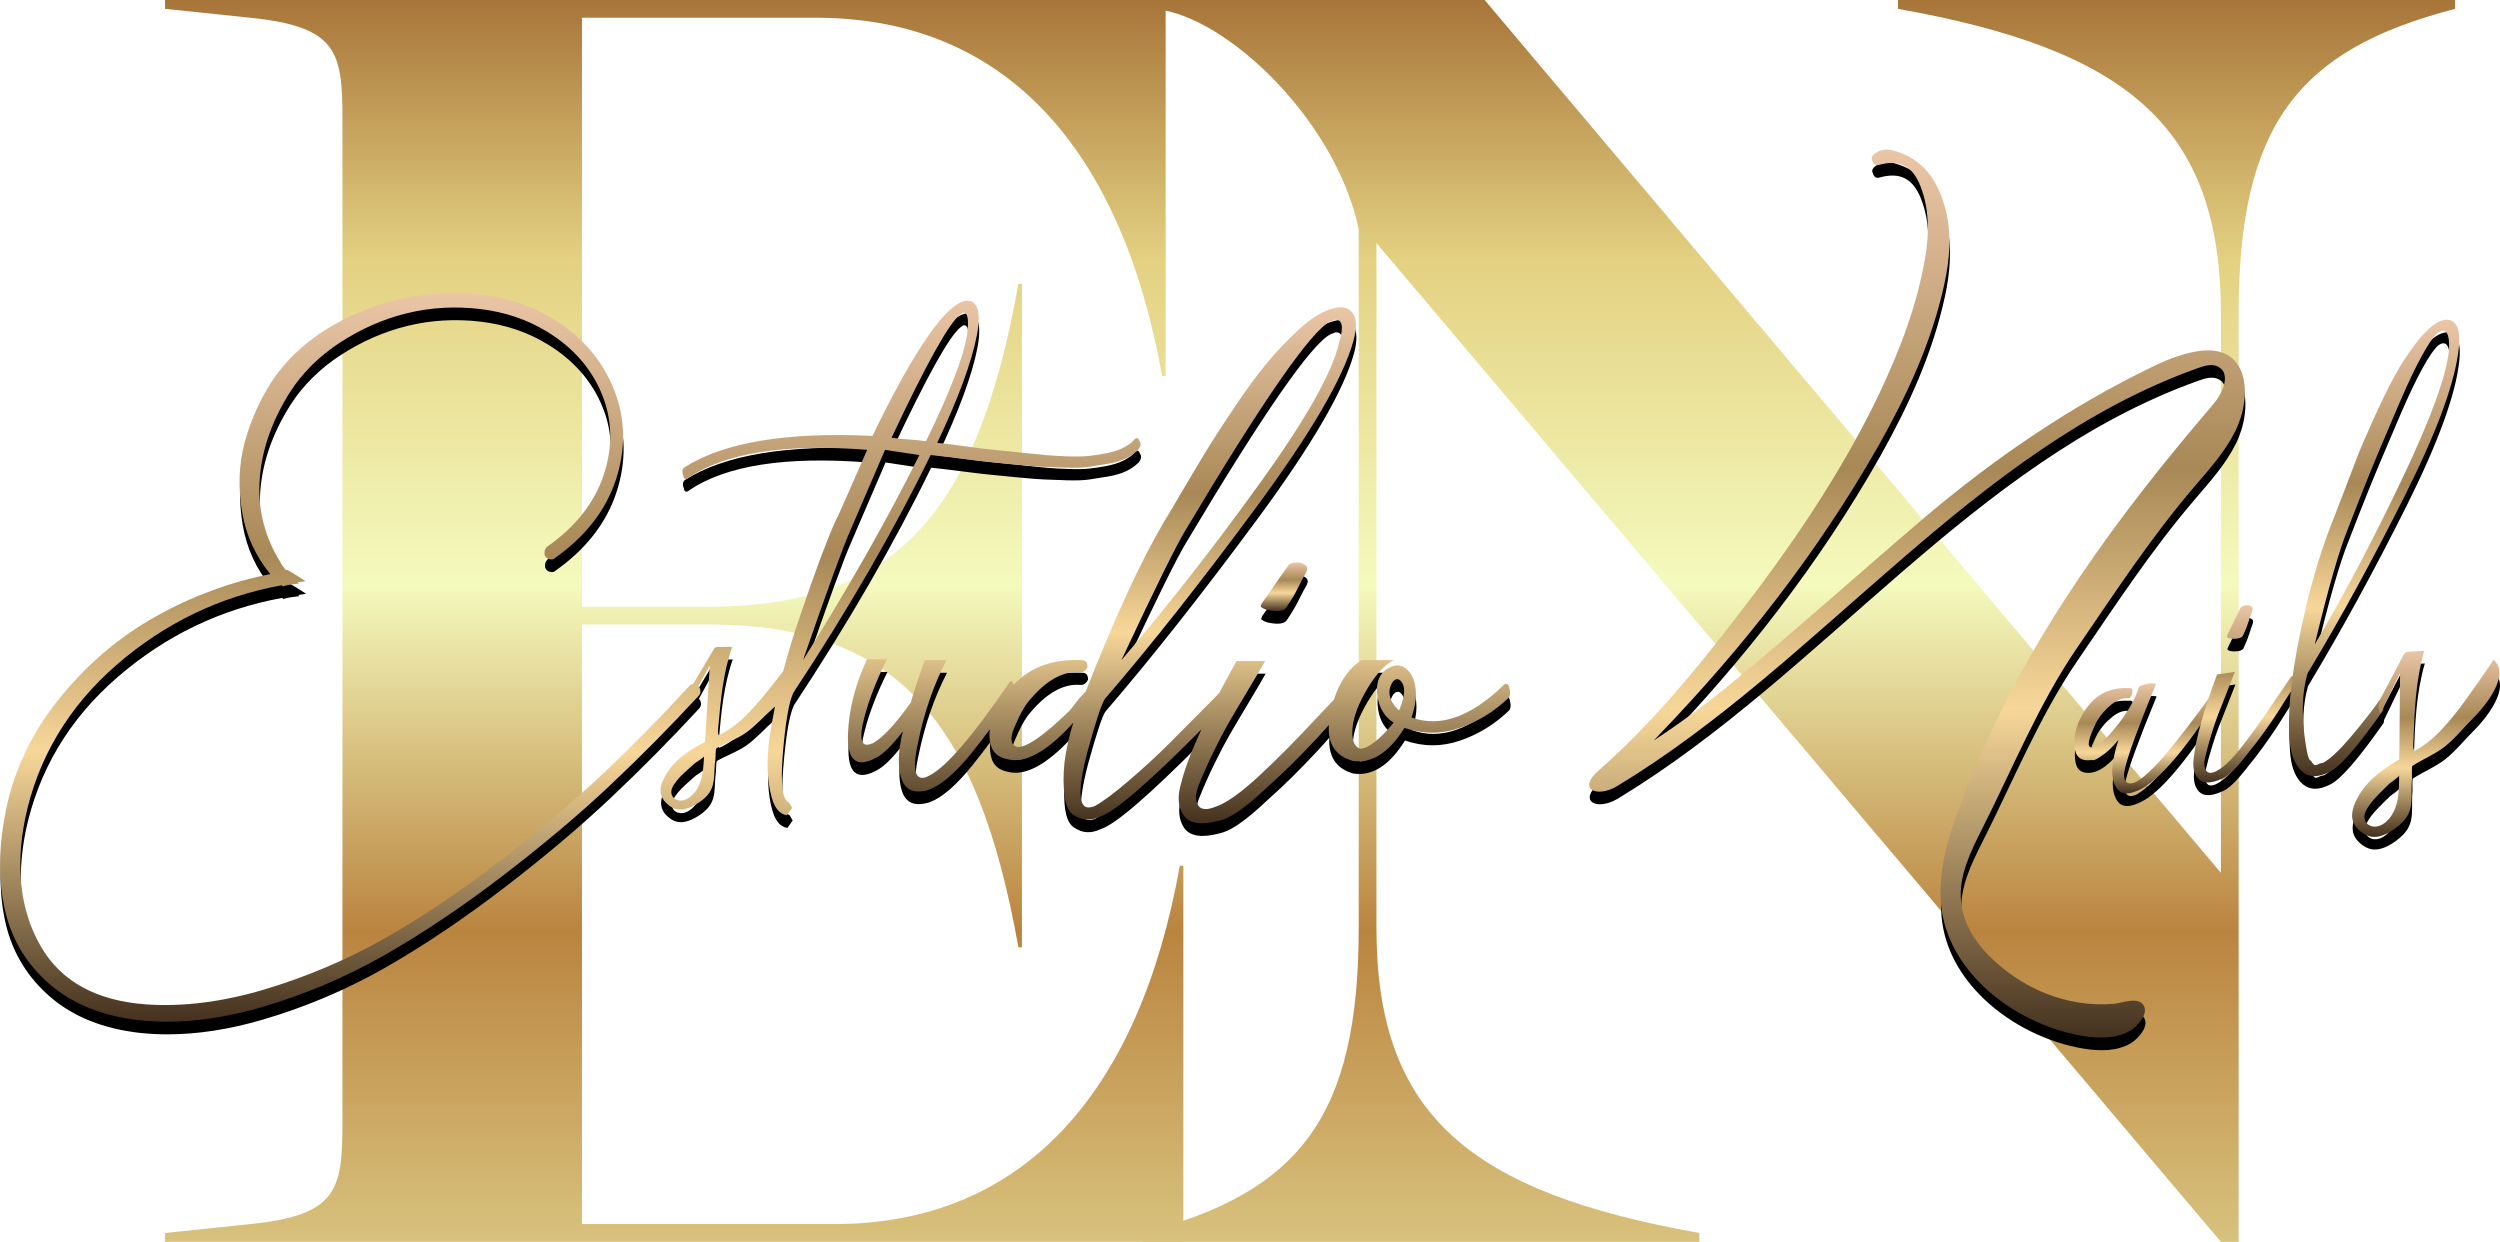 <svg xmlns="http://www.w3.org/2000/svg" xmlns:xlink="http://www.w3.org/1999/xlink" id="Capa_2" data-name="Capa 2" viewBox="0 0 926.03 460"><defs><style>      .cls-1 {        fill: url(#Degradado_sin_nombre_78-2);      }      .cls-2 {        fill: url(#Degradado_sin_nombre_78-7);      }      .cls-3 {        fill: url(#Degradado_sin_nombre_78-4);      }      .cls-4 {        fill: url(#Degradado_sin_nombre_78-5);      }      .cls-5 {        fill: url(#Degradado_sin_nombre_78-6);      }      .cls-6 {        fill: url(#Degradado_sin_nombre_78);      }      .cls-7 {        fill: url(#Degradado_sin_nombre_78-3);      }      .cls-8 {        fill: url(#Degradado_sin_nombre_289);      }      .cls-9 {        fill: url(#Degradado_sin_nombre_78-8);      }      .cls-10 {        fill: url(#Degradado_sin_nombre_289-2);      }    </style><linearGradient id="Degradado_sin_nombre_289" data-name="Degradado sin nombre 289" x1="249.74" y1="0" x2="249.74" y2="460" gradientUnits="userSpaceOnUse"><stop offset="0" stop-color="#a87539"></stop><stop offset=".21" stop-color="#e4d182"></stop><stop offset=".47" stop-color="#f4fabd"></stop><stop offset=".75" stop-color="#ba843f"></stop><stop offset="1" stop-color="#d8c27d"></stop></linearGradient><linearGradient id="Degradado_sin_nombre_289-2" data-name="Degradado sin nombre 289" x1="666.25" x2="666.25" y2="460" xlink:href="#Degradado_sin_nombre_289"></linearGradient><linearGradient id="Degradado_sin_nombre_78" data-name="Degradado sin nombre 78" x1="211.23" y1="108.56" x2="211.23" y2="378.48" gradientUnits="userSpaceOnUse"><stop offset="0" stop-color="#eac6a7"></stop><stop offset=".36" stop-color="#a88856"></stop><stop offset=".63" stop-color="#f7d799"></stop><stop offset="1" stop-color="#44311e"></stop></linearGradient><linearGradient id="Degradado_sin_nombre_78-2" data-name="Degradado sin nombre 78" x1="475.58" y1="208.32" x2="475.58" y2="226.35" xlink:href="#Degradado_sin_nombre_78"></linearGradient><linearGradient id="Degradado_sin_nombre_78-3" data-name="Degradado sin nombre 78" x1="436.67" y1="113.83" x2="436.67" y2="304.97" xlink:href="#Degradado_sin_nombre_78"></linearGradient><linearGradient id="Degradado_sin_nombre_78-4" data-name="Degradado sin nombre 78" x1="795.41" y1="253.11" x2="795.41" y2="293.89" xlink:href="#Degradado_sin_nombre_78"></linearGradient><linearGradient id="Degradado_sin_nombre_78-5" data-name="Degradado sin nombre 78" x1="831.49" y1="224.18" x2="831.49" y2="289.85" xlink:href="#Degradado_sin_nombre_78"></linearGradient><linearGradient id="Degradado_sin_nombre_78-6" data-name="Degradado sin nombre 78" x1="879.39" y1="118.42" x2="879.39" y2="287.52" xlink:href="#Degradado_sin_nombre_78"></linearGradient><linearGradient id="Degradado_sin_nombre_78-7" data-name="Degradado sin nombre 78" x1="710.09" y1="55.42" x2="710.09" y2="384.35" xlink:href="#Degradado_sin_nombre_78"></linearGradient><linearGradient id="Degradado_sin_nombre_78-8" data-name="Degradado sin nombre 78" x1="898.54" y1="241.09" x2="898.54" y2="310" xlink:href="#Degradado_sin_nombre_78"></linearGradient></defs><g id="Capa_1-2" data-name="Capa 1"><g><g><path class="cls-8" d="M61.14,460v-3.29l31.54-3.29c32.2-3.29,34.17-12.49,34.17-37.46V44.03c0-24.97-1.97-34.17-34.17-37.46l-31.54-3.29V0h370.63v139.31h-1.31C415.34,54.54,371.97,6.57,302.31,6.57h-86.74v218.17h46.66c69.66,0,99.89-34.83,115-119.6h1.31v245.77h-1.31c-15.11-84.77-45.34-119.6-115-119.6h-46.66v222.11h93.31c69.66,0,113.03-47.97,128.14-132.74h1.31v139.31H61.14Z"></path><path class="cls-10" d="M829.22,460h-6.57L509.85,90.03v253.66c0,69.66,34.83,97.91,119.6,113.03v3.29h-206.34v-3.29c58.49-15.11,80.17-43.37,80.17-113.03V84.77c-9.2-42.71-52.57-81.49-77.54-81.49V0h124.2l272.71,323.31V116.31c0-69.66-34.83-97.91-119.6-113.03V0h206.34v3.29c-58.49,15.11-80.17,43.37-80.17,113.03v343.69Z"></path></g><g><g><path d="M293.99,261.38c20.4-30.88,37.37-60.26,50.92-88.14,2.28.22,5.91.64,10.89,1.29,4.98.64,8.61,1.08,10.89,1.29,2.28.22,5.59.54,9.92.97,4.32.43,7.63.7,9.92.8,2.28.11,5.18.22,8.69.32,3.51.11,6.32,0,8.45-.32,2.12-.32,4.45-.69,6.98-1.13,2.53-.43,4.69-1.07,6.49-1.93,1.79-.85,3.34-1.93,4.65-3.22.98-1.29,1.14-2.36.49-3.22-.49-1.5-1.31-1.5-2.45,0-1.14,1.08-2.53,1.99-4.16,2.73-1.63.75-3.55,1.34-5.75,1.77-2.2.43-4.33.75-6.37.97-2.04.22-4.65.27-7.83.16-3.18-.11-5.96-.27-8.32-.48-2.37-.21-5.51-.53-9.43-.97-3.92-.43-7.1-.75-9.55-.97-2.45-.21-5.96-.64-10.53-1.29-4.57-.64-8.08-1.07-10.53-1.29,7.83-16.51,12.73-29.81,14.69-39.89.98-5.15.89-8.74-.24-10.78-1.14-2.04-3.02-2.52-5.63-1.45-7.51,3.43-18.45,19.94-32.81,49.54-31.83-1.5-55,2.36-69.53,11.58-.98.64-1.14,1.72-.49,3.22,0,.43.12.75.37.97.24.22.53.27.86.16.33-.11.57-.27.73-.48,13.71-9.22,35.74-12.65,66.1-10.29-1.63,3.65-3.79,8.58-6.49,14.8-2.69,6.22-4.45,10.08-5.26,11.58-3.27,7.29-7.51,18.66-12.73,34.1-2.58,7.37-4.8,14.56-6.64,21.58-3.25,4.19-7.6,9.61-8.27,10.38-2.6,3.01-5.59,6.33-8.92,9.05-2.11,1.72-4.34,3.21-6.69,4.22-.45-.98-.24-1.96-.14-3.14.89-10,1.81-20.12,5.15-29.59-1.67,0-3.35.02-5.02.03-.41,0-.84,0-1.19.21-.36.2-.58.57-.79.93-2.51,4.22-5.02,8.43-7.52,12.65-.59.03-1.12.3-1.49.81-10.48,11.46-21.41,22.54-32.47,32.93-11.1,10.42-24.04,21.33-38.45,32.41-14.4,11.08-28.7,20.63-42.5,28.39-13.76,7.74-28.59,14-44.07,18.61-15.43,4.59-30.13,6.42-43.7,5.45-18.36-1.33-31.45-8.55-38.9-21.47-7.51-13.02-9.47-28.94-5.82-47.29,4.64-22.35,16.07-41.54,33.97-57.06,17.77-15.41,38.32-25.3,61.09-29.41l.42.43.7-.22c.75-.23,1.56-.4,2.63-.53l2.63-.33-.48-.42,2.92-.46-2.63-1.69c-.68-.44-1.49-.95-2.35-1.44l-.47-.27c-.32-.18-.64-.36-.95-.54l-.4-.24-.53.12c-.25-.35-.49-.7-.73-1.05l-.14-.17c-.41-.42-.71-.84-.92-1.31l-.08-.26-.09-.14c-5.5-8.8-8.12-18.42-7.8-28.57.36-11.59,4.19-23.19,11.36-34.49,4.6-7.15,10.84-13.33,18.55-18.36,7.73-5.05,16.07-8.7,24.77-10.83,8.7-2.13,17.8-2.65,27.04-1.56,9.21,1.09,17.57,3.92,24.84,8.4,9.54,5.8,16.36,13.56,20.28,23.08,3.9,9.49,4.14,19.55.72,29.89-3.44,10.37-10.46,19.32-20.87,26.58l-.16.13c-.77.77-1.08,1.77-.89,2.9l.04.17c.15.44.57,1.23,1.77,1.53,1.13.29,1.75-.12,2.06-.47,11.25-7.92,18.83-17.67,22.54-28.98,3.73-11.39,3.53-22.53-.58-33.11-4.11-10.56-11.38-19.24-21.6-25.8-10.45-6.67-22.81-10.12-36.75-10.24-13.92-.12-27.29,2.83-39.81,8.77-12.56,5.97-22.31,14.16-28.98,24.36-4.39,6.9-7.7,14.43-9.83,22.4-2.15,8.01-2.44,16.71-.86,25.83,1.46,8.5,4.96,16.14,10.39,22.75-14.84,2.95-29.09,8.22-42.38,15.66-13.92,7.8-26.16,18.3-36.38,31.21-10.26,12.94-16.85,27.38-19.6,42.88-2.38,12.77-2.31,24.62.2,35.22,2.53,10.69,8.11,19.8,16.58,27.07,8.46,7.26,19.58,11.71,33.05,13.22,3.35.36,6.77.54,10.27.54,10.99,0,22.67-1.78,34.88-5.33,16.03-4.66,31.43-11.18,45.78-19.38,14.31-8.18,29.17-18.17,44.17-29.69,14.98-11.51,28.29-22.75,39.57-33.41,11.28-10.66,22.26-21.77,32.64-33.01l.12-.15c.44-.66.56-1.42.34-2.19h0c-.1-.35-.29-.76-.68-1.12,1.41-2.57,2.82-5.14,4.23-7.71-.58,9.47-1.17,18.95-1.75,28.42-.06.03-.11.06-.17.08-6.02,3.03-11.53,6.71-14.8,12.8-1.13,2.1-1.96,4.57-1.25,6.84.41,1.3,1.29,2.41,2.31,3.3.96.84,2.09,1.53,3.33,1.82,2.79.64,5.83-.83,8.11-2.32,1.84-1.19,3.56-2.67,4.57-4.61,1.24-2.37,1.29-5.09,1.4-7.7.06-1.34.18-2.65.35-3.98.07-.54,0-3.72.37-3.93,3.54-2.06,7.48-3.35,10.84-5.7,3.72-2.61,6.72-6.11,10.11-9.11.22-.2.47-.42.73-.66-.81,3.96-1.49,7.86-2.05,11.7-1.14,8.58-.86,15.92.86,22.04,1.12,3.98,2.99,6.15,5.6,6.54.66-.91,1.33-1.83,1.95-2.78-.4-.63-.79-1.27-1.15-1.92-2.39-.84-3.17-6.65-2.35-17.44.98-12.01,2.28-19.73,3.92-23.16ZM355.93,121.12c.33-.21.65-.43.98-.64,1.79-.21,2.28,2.57,1.47,8.36-1.31,8.15-6.37,21.23-15.18,39.25-1.47-.21-3.59-.43-6.37-.64-2.78-.21-4.9-.43-6.37-.64,12.89-27.45,21.38-42.67,25.46-45.68ZM315.29,200.9l12.73-29.6,12.73,1.93c-12.24,24.45-26.61,49.76-43.09,75.92,9.14-26.38,15.01-42.46,17.63-48.25ZM260.95,285.59c-.17,2.78-.34,5.59-1.19,8.26-.71,2.23-1.91,4.36-3.72,5.85-.94.78-2.07,1.38-3.28,1.5-1.21.12-2.52-.31-3.26-1.28-.42-.54-.64-1.23-.64-1.91,0-1.01.49-1.96,1.04-2.8,1.38-2.12,3.26-3.85,5.13-5.53.88-.79,1.75-1.61,2.66-2.36.45-.37,3.27-2.05,3.3-2.51-.02.26-.03.52-.05.78Z"></path><path d="M480.05,213.02c-1.32.11-2.21.48-2.65,1.13-.66.86-3.97,5.58-9.92,14.15l-.33.97c.22.43.99.86,2.31,1.29,3.97.86,6.39.54,7.27-.97,1.76-2.57,3.25-5.09,4.46-7.56,1.21-2.46,2.15-4.23,2.81-5.31.66-1.29.5-2.25-.5-2.9-.99-.64-2.15-.91-3.47-.8Z"></path><path d="M559.39,260.15c-.22-1.93-.88-2.57-1.98-1.93-12.35,12.01-23.81,16.08-34.38,12.22,2.2-6.22,2.2-11.47,0-15.76-2.65-4.07-5.95-4.61-9.92-1.61-2.43,2.15-3.31,5.36-2.65,9.65.66,4.29,2.65,7.51,5.95,9.65-5.29,6.43-9.48,9.65-12.56,9.65-2.21-1.07-3.09-3.7-2.65-7.88.44-4.18,2.26-8.95,5.46-14.32,3.19-5.36,6.45-8.9,9.75-10.62h-11.9c-4.64,2.95-8.05,7.84-10.23,14.65l-5.63,5.94c-7.93,8.58-15.32,16.03-22.15,22.36-6.83,6.33-12.23,10.13-16.2,11.42-3.31,1.29-5.46,1.02-6.45-.8-.99-1.82-.83-4.34.5-7.56,1.54-3.86,3.36-7.93,5.45-12.22,2.1-4.29,3.92-7.77,5.46-10.45,1.54-2.68,3.85-6.59,6.94-11.74,3.08-5.15,5.29-8.9,6.61-11.26h-10.58c-2.33,4.17-4.45,8.11-6.4,11.84-1.19,1.21-2.63,2.67-4.34,4.4-5.18,5.26-9.98,10.08-14.38,14.48-4.41,4.4-9.37,8.96-14.88,13.67-5.51,4.72-9.7,7.83-12.56,9.33-.44.22-.77.32-.99.32-5.07,1.5-5.62-5.36-1.65-20.59,3.31-12.01,5.51-18.55,6.61-19.62,16.97-19.73,35.59-43.32,55.87-70.77,20.28-27.45,32.29-48.04,36.04-61.76,1.32-4.93,1.16-8.41-.5-10.45-1.65-2.04-4.35-2.41-8.1-1.13-3.53,1.08-7.44,3.59-11.74,7.56-4.3,3.97-8.26,8.15-11.9,12.55-3.64,4.4-7.72,9.97-12.23,16.73-4.52,6.76-8.05,12.22-10.58,16.41-2.54,4.18-5.57,9.28-9.09,15.28-3.53,6.01-5.51,9.33-5.95,9.97-8.82,15.01-18.51,36.03-29.09,63.05-1.32,1.29-2.59,2.73-3.8,4.34-1.21,1.61-1.93,2.52-2.15,2.73-9.26,9.01-15.65,13.51-19.18,13.51-1.32-.21-2.09-.97-2.31-2.25-.22-1.29.11-2.95.99-4.99.88-2.04,1.65-3.7,2.31-4.99.66-1.29,1.43-2.57,2.31-3.86,6.61-8.36,13.23-12.22,19.84-11.58,1.1,0,1.98-.64,2.64-1.93,0-1.71-.66-2.57-1.98-2.57-10.71-.55-19.16,2.5-25.39,9.12-.47-1.51-1.02-1.77-1.64-.75-14.04,20.59-24.16,32.17-30.36,34.74-.33.22-.57.32-.73.32-3.92,1.08-4.82-3.22-2.69-12.87,2.28-11.15,5.79-21.34,10.53-30.56h-8.08c-2.61,7.51-4.33,12.76-5.14,15.76-5.72,7.94-10.28,12.87-13.71,14.8-.16.22-.41.32-.73.32-3.43,1.5-4.57-.75-3.43-6.76,1.63-7.5,4.65-15.65,9.06-24.45h-7.34c-.16.22-.33.54-.49.97-4.08,9.01-6.28,17.91-6.61,26.7-.33,9.65,3.02,12.66,10.04,9.01,2.77-1.29,6.2-4.61,10.28-9.97-1.8,7.29-1.96,13.14-.49,17.53,1.47,4.4,4.9,5.74,10.28,4.02,4.57-1.71,9.83-6.27,15.79-13.67,2.32-2.88,4.53-5.75,6.64-8.61-.26,1.99-.14,3.9.34,5.72.77,2.9,2.81,4.66,6.12,5.31,6.61,1.72,14.76-2.78,24.47-13.51-1.11,3.43-2.04,7.29-2.81,11.58-.77,4.29-.99,8.8-.66,13.51.33,4.72,1.49,7.72,3.47,9.01,3.08,2.15,6.39,2.36,9.92.64,5.28-1.59,17.78-12.34,37.5-32.23-3.67,7.96-6.15,14.53-7.42,19.68-1.54,4.94-1.27,8.96.83,12.06,2.1,3.11,6.45,3.81,13.06,2.09,1.98-.43,4.18-1.45,6.61-3.06,2.42-1.61,5.12-3.75,8.1-6.43,2.98-2.68,5.73-5.2,8.26-7.56,2.53-2.36,5.51-5.31,8.93-8.85,3.41-3.54,6-6.32,7.77-8.36.34-.39.7-.81,1.08-1.24-.41,7.06,2.53,11.5,8.84,13.3,7.05,1.08,13.44-3,19.18-12.22,6.83,2.36,13.66,2.36,20.5,0,6.83-2.36,12.89-6.11,18.18-11.26.44-.64.55-1.61.33-2.9ZM439.39,200.96c28.65-48.04,46.5-73.77,53.56-77.2.66-.21,1.21-.43,1.65-.64,2.86-.21,3.41,2.57,1.65,8.36-2.43,10.94-12.12,28.2-29.09,51.79-16.98,23.59-34.17,45.57-51.58,65.95,12.34-26.38,20.28-42.46,23.8-48.25ZM518.4,267.87c-3.75-3.64-4.52-7.18-2.31-10.62.88-1.07,1.76-1.29,2.64-.64,2.2,1.93,2.09,5.68-.33,11.26Z"></path></g><g><path d="M788.58,263.35c-2.02-.27-4.13.5-6.33,2.31-2.21,1.81-3.99,3.87-5.34,6.19-3.06,6.1-3.79,9.31-2.19,9.64,1.5.63,4.47-1.75,8.91-7.13,4.43-5.38,7.42-10.52,8.96-15.4.65-.38,1.45-.67,2.41-.88.96-.21,1.83-.3,2.61-.28.78.03,1.18.11,1.2.25-6.56,15.93-10.39,26.38-11.49,31.34-.54,2.06-.46,3.6.26,4.62.71,1.03,2,1.12,3.85.28,3.53-1.93,8.45-6.89,14.76-14.88,6.31-7.99,11.09-14.41,14.33-19.26.45-.77,1.04-.58,1.78.59.38.65.46,1.2.24,1.66-12.76,19.81-22.58,31.35-29.44,34.61-3.94,1.99-6.72,2.08-8.33.27-1.61-1.81-2.32-4.49-2.14-8.05.24-3.14,1-6.64,2.27-10.5-4.66,5.77-8.96,8.24-12.89,7.4-1.76-.45-2.83-1.7-3.2-3.77-.37-2.06-.35-4.08.07-6.05.42-1.97,1.01-3.71,1.77-5.24,3.9-8.06,9.83-11.89,17.8-11.51,1.52-.22,1.99.56,1.4,2.34-.29.89-.72,1.38-1.27,1.46Z"></path><path d="M821.39,254.51l6.64-.97c-.61,1.64-1.63,4.26-3.08,7.87-1.45,3.6-2.53,6.34-3.24,8.21-.71,1.87-1.52,4.28-2.43,7.24-.91,2.96-1.66,5.75-2.26,8.38-.53,2.2-.39,3.84.4,4.92.79,1.08,2.17,1.06,4.12-.08,2.37-1.19,5.39-4.14,9.08-8.85,3.68-4.7,7.61-10.19,11.78-16.45l6.28-9.18c.45-.77.97-.63,1.54.41.52.63.68,1.24.48,1.84-.24.32-1.1,1.64-2.59,3.98-1.49,2.34-2.7,4.25-3.61,5.72-.91,1.48-2.27,3.51-4.08,6.11-1.81,2.6-3.4,4.77-4.76,6.52-1.37,1.76-2.86,3.63-4.47,5.63-1.61,2-3.1,3.63-4.47,4.89-1.37,1.26-2.65,2.12-3.86,2.58-3.98,1.72-6.78,1.67-8.39-.14-1.61-1.81-2.16-4.38-1.66-7.7.59-6.58,3.45-16.89,8.59-30.92ZM834.45,230.99c-.31.75-.73,1.98-1.26,3.68-.53,1.7-1.22,3.46-2.08,5.28-.41,1.05-1.9,1.48-4.47,1.29-.87-.15-1.4-.36-1.57-.62l.12-.65c2.92-6.08,4.55-9.42,4.88-10.04.21-.46.73-.78,1.55-.97.82-.19,1.57-.12,2.25.2.68.32.88.93.58,1.82Z"></path><path d="M883.44,261.4c-.56.81-1.1,1.59-1.6,2.31-2.93,4.17-6.51,8.75-10.73,13.74-4.22,5-7.64,8.23-10.26,9.71-.87.13-1.63.38-2.28.74-.66.37-1.21.22-1.66-.44-.45-.66-.83-1.11-1.13-1.34-.3-.23-.57-.87-.81-1.93-.24-1.06-.41-1.9-.5-2.52l-.65-4.42c-1.14-8.95-.77-16.66,1.12-23.13,12.37-20.59,24.51-42.79,36.42-66.59,11.9-23.8,18.45-41.9,19.64-54.29.41-4.43-.12-7.41-1.58-8.93-1.46-1.52-3.52-1.62-6.15-.33-2.62,1.48-5.41,4.17-8.37,8.07-2.97,3.9-5.6,7.98-7.89,12.23-2.3,4.26-4.88,9.56-7.75,15.9-2.88,6.35-5.05,11.45-6.51,15.31-1.47,3.86-3.26,8.54-5.37,14.05-2.11,5.51-3.3,8.55-3.57,9.14-3.47,8.9-6.59,19.01-9.35,30.36-5.25,22.1-7.27,39.07-6.06,50.92.54,4.84,2.07,8.36,4.6,10.53,2.54,2.18,5.86,2.24,9.98.17,3.79-1.67,10.46-9.32,20-22.93.09-2.12.24-4.24.48-6.35ZM869.9,200.53c.12-.38,1.54-4.01,4.24-10.88,2.71-6.87,5.14-12.88,7.31-18.02,2.17-5.15,4.73-11.17,7.7-18.08,2.97-6.9,5.67-12.59,8.12-17.05,2.44-4.46,4.45-7.35,6.03-8.68,1.45-.94,2.53-.87,3.22.21.69,1.09.97,3,.85,5.75-.74,9.4-6.53,25.48-17.35,48.21-10.82,22.74-21.63,43.19-32.41,61.36,5.06-20.98,9.16-35.25,12.3-42.82Z"></path><path d="M734.99,370.15c10.13,9.6,23.72,16.1,36.68,18.25,5.96.99,12.45,1.1,17.64-1.99,2.36-1.41,6.79-6.01,4.99-9.22-2.02-3.59-8.03-.96-11.06-.7-17.44,1.48-34.16-5.6-46.4-17.91-5.42-5.46-9.6-12.49-10.27-20.15-.82-9.34,3.54-18.26,7.77-26.62,11.24-22.19,21.1-46.52,35.11-66.98,14.06-20.53,27.4-41,43.64-59.97,5.56-6.49,11.36-12.93,15.14-20.58,6.4-12.96,5.25-32.5-13.88-29.53-6,.93-11.86,3.28-17.51,6.09-29.5,14.3-56.89,32.93-82.66,54.59-23.6,20.07-46.71,40.88-70.58,60.67-9.9,8.18-20.18,15.86-30.8,22.85.74-.79,1.48-1.58,2.21-2.36,30.91-32.13,58.71-67.5,81.27-107.27,10.52-18.71,19.48-38.04,24.16-59.54,1.94-8.98,2.74-18.26.5-27.2-2.83-11.27-8.66-19.21-19.18-22.09-2.27-.62-4.68-.69-6.86.89-1.06.7-1.85,1.67-1.13,2.86.34,1.28,1.21,1.92,2.55,1.49,7.54-2.09,12.41.43,15.34,8.17,3.04,7.96,3.18,16.32,1.83,25.06-2.91,18.22-9.49,35.23-17.36,51.89-12.18,25.38-27.46,48.73-43.99,70.94-18.32,24.29-37.08,48.27-59.55,68.06-8.51,7.22-.82,10.51,6.6,6.02,76.02-45.99,131.6-125.08,215.29-154.91,2.46-.88,5.31-1.67,7.56-.35,4.6,2.72,1.45,9.75-2.02,13.8-35.07,40.92-67.54,84.91-88.14,134.71-6.44,15.56-14.28,33.34-12.69,50.59,1.1,11.87,7.2,22.27,15.8,30.42Z"></path><path d="M901.76,277.71c-2.27,2.06-4.69,3.86-7.28,5.13-.57-1.08-.39-2.19-.34-3.52.42-11.29.86-22.72,4.05-33.56-1.88.11-3.76.22-5.64.33-.46.03-.94.06-1.32.31-.39.25-.62.68-.84,1.09-2.64,5.02-5.28,10.03-7.92,15.05-1.06,2.01-2.03,4.71-.43,6.32l7.18-14.88c-.1,10.68-.2,21.36-.3,32.05-.06.03-.12.07-.18.1-6.59,3.76-12.57,8.22-15.88,15.26-1.14,2.43-1.94,5.25-1,7.76.53,1.44,1.59,2.63,2.79,3.58,1.13.89,2.44,1.6,3.85,1.85,3.18.56,6.5-1.28,8.98-3.09,1.99-1.45,3.84-3.21,4.87-5.45,1.25-2.73,1.15-5.8,1.12-8.74-.02-1.51.05-2.99.16-4.5.05-.61-.22-4.18.18-4.44,3.86-2.52,8.21-4.21,11.85-7.05,4.03-3.15,7.19-7.27,10.83-10.83,3.94-3.87,14.07-16.07,7.23-21.47.34.27-11.31,16.5-12.47,18-2.74,3.54-5.92,7.44-9.49,10.7ZM888.86,292.8c-.03,3.13-.06,6.3-.85,9.35-.66,2.55-1.89,5.01-3.84,6.8-1.01.93-2.24,1.67-3.6,1.87s-2.85-.2-3.74-1.25c-.5-.58-.79-1.34-.83-2.11-.05-1.14.43-2.23,1-3.21,1.43-2.47,3.44-4.51,5.45-6.51.95-.94,1.87-1.91,2.86-2.81.48-.44,3.56-2.5,3.56-3.01,0,.29,0,.59,0,.88Z"></path></g></g><g><path class="cls-6" d="M293.79,256.7c20.4-30.88,37.37-60.26,50.92-88.14,2.28.22,5.91.64,10.89,1.29,4.98.64,8.61,1.08,10.89,1.29,2.28.22,5.59.54,9.92.97,4.32.43,7.63.7,9.92.8,2.28.11,5.18.22,8.69.32,3.51.11,6.32,0,8.45-.32,2.12-.32,4.45-.69,6.98-1.13,2.53-.43,4.69-1.07,6.49-1.93,1.79-.85,3.34-1.93,4.65-3.22.98-1.29,1.14-2.36.49-3.22-.49-1.5-1.31-1.5-2.45,0-1.14,1.08-2.53,1.99-4.16,2.73-1.63.75-3.55,1.34-5.75,1.77-2.2.43-4.33.75-6.37.97-2.04.22-4.65.27-7.83.16-3.18-.11-5.96-.27-8.32-.48-2.37-.21-5.51-.53-9.43-.97-3.92-.43-7.1-.75-9.55-.97-2.45-.21-5.96-.64-10.53-1.29-4.57-.64-8.08-1.07-10.53-1.29,7.83-16.51,12.73-29.81,14.69-39.89.98-5.15.89-8.74-.24-10.78-1.14-2.04-3.02-2.52-5.63-1.45-7.51,3.43-18.45,19.94-32.81,49.54-31.83-1.5-55,2.36-69.53,11.58-.98.64-1.14,1.72-.49,3.22,0,.43.12.75.37.97.24.22.53.27.86.16.33-.11.57-.27.73-.48,13.71-9.22,35.74-12.65,66.1-10.29-1.63,3.65-3.79,8.58-6.49,14.8-2.69,6.22-4.45,10.08-5.26,11.58-3.27,7.29-7.51,18.66-12.73,34.1-2.58,7.37-4.8,14.56-6.64,21.58-3.25,4.19-7.6,9.61-8.27,10.38-2.6,3.01-5.59,6.33-8.92,9.05-2.11,1.72-4.34,3.21-6.69,4.22-.45-.98-.24-1.96-.14-3.14.89-10,1.81-20.12,5.15-29.59-1.67,0-3.35.02-5.02.03-.41,0-.84,0-1.19.21-.36.2-.58.57-.79.93-2.51,4.22-5.02,8.43-7.52,12.65-.59.03-1.12.3-1.49.81-10.48,11.46-21.41,22.54-32.47,32.93-11.1,10.42-24.04,21.33-38.45,32.41-14.4,11.08-28.7,20.63-42.5,28.39-13.76,7.74-28.59,14-44.07,18.61-15.43,4.59-30.13,6.42-43.7,5.45-18.36-1.33-31.45-8.55-38.9-21.47-7.51-13.02-9.47-28.94-5.82-47.29,4.64-22.35,16.07-41.54,33.97-57.06,17.77-15.41,38.32-25.3,61.09-29.41l.42.43.7-.22c.75-.23,1.56-.4,2.63-.53l2.63-.33-.48-.42,2.92-.46-2.63-1.69c-.68-.44-1.49-.95-2.35-1.44l-.47-.27c-.32-.18-.64-.36-.95-.54l-.4-.24-.53.12c-.25-.35-.49-.7-.73-1.05l-.14-.17c-.41-.42-.71-.84-.92-1.31l-.08-.26-.09-.14c-5.5-8.8-8.12-18.42-7.8-28.57.36-11.59,4.19-23.19,11.36-34.49,4.6-7.15,10.84-13.33,18.55-18.36,7.73-5.05,16.07-8.7,24.77-10.83,8.7-2.13,17.8-2.65,27.04-1.56,9.21,1.09,17.57,3.92,24.84,8.4,9.54,5.8,16.36,13.56,20.28,23.08,3.9,9.49,4.14,19.55.72,29.89-3.44,10.37-10.46,19.32-20.87,26.58l-.16.13c-.77.77-1.08,1.77-.89,2.9l.04.17c.15.44.57,1.23,1.77,1.53,1.13.29,1.75-.12,2.06-.47,11.25-7.92,18.83-17.67,22.54-28.98,3.73-11.39,3.53-22.53-.58-33.11-4.11-10.56-11.38-19.24-21.6-25.8-10.45-6.67-22.81-10.12-36.75-10.24-13.92-.12-27.29,2.83-39.81,8.77-12.56,5.97-22.31,14.16-28.98,24.36-4.39,6.9-7.7,14.43-9.83,22.4-2.15,8.01-2.44,16.71-.86,25.83,1.46,8.5,4.96,16.14,10.39,22.75-14.84,2.95-29.09,8.22-42.38,15.66-13.92,7.8-26.16,18.3-36.38,31.21-10.26,12.94-16.85,27.38-19.6,42.88-2.38,12.77-2.31,24.62.2,35.22,2.53,10.69,8.11,19.8,16.58,27.07,8.46,7.26,19.58,11.71,33.05,13.22,3.35.36,6.77.54,10.27.54,10.99,0,22.67-1.78,34.88-5.33,16.03-4.66,31.43-11.18,45.78-19.38,14.31-8.18,29.17-18.17,44.17-29.69,14.98-11.51,28.29-22.75,39.57-33.41,11.28-10.66,22.26-21.77,32.64-33.01l.12-.15c.44-.66.56-1.42.34-2.19h0c-.1-.35-.29-.76-.68-1.12,1.41-2.57,2.82-5.14,4.23-7.71-.58,9.47-1.17,18.95-1.75,28.42-.06.03-.11.06-.17.08-6.02,3.03-11.53,6.71-14.8,12.8-1.13,2.1-1.96,4.57-1.25,6.84.41,1.3,1.29,2.41,2.31,3.3.96.84,2.09,1.53,3.33,1.82,2.79.64,5.83-.83,8.11-2.32,1.84-1.19,3.56-2.67,4.57-4.61,1.24-2.37,1.29-5.09,1.4-7.7.06-1.34.18-2.65.35-3.98.07-.54,0-3.72.37-3.93,3.54-2.06,7.48-3.35,10.84-5.7,3.72-2.61,6.72-6.11,10.11-9.11.22-.2.47-.42.73-.66-.81,3.96-1.49,7.86-2.05,11.7-1.14,8.58-.86,15.92.86,22.04,1.12,3.98,2.99,6.15,5.6,6.54.66-.91,1.33-1.83,1.95-2.78-.4-.63-.79-1.27-1.15-1.92-2.39-.84-3.17-6.65-2.35-17.44.98-12.01,2.28-19.73,3.92-23.16ZM355.73,116.45c.33-.21.65-.43.98-.64,1.79-.21,2.28,2.57,1.47,8.36-1.31,8.15-6.37,21.23-15.18,39.25-1.47-.21-3.59-.43-6.37-.64-2.78-.21-4.9-.43-6.37-.64,12.89-27.45,21.38-42.67,25.46-45.68ZM315.09,196.23l12.73-29.6,12.73,1.93c-12.24,24.45-26.61,49.76-43.09,75.92,9.14-26.38,15.01-42.46,17.63-48.25ZM260.75,280.91c-.17,2.78-.34,5.59-1.19,8.26-.71,2.23-1.91,4.36-3.72,5.85-.94.78-2.07,1.38-3.28,1.5-1.21.12-2.52-.31-3.26-1.28-.42-.54-.64-1.23-.64-1.91,0-1.01.49-1.96,1.04-2.8,1.38-2.12,3.26-3.85,5.13-5.53.88-.79,1.75-1.61,2.66-2.36.45-.37,3.27-2.05,3.3-2.51-.02.26-.03.52-.05.78Z"></path><path class="cls-1" d="M479.85,208.35c-1.32.11-2.21.48-2.65,1.13-.66.86-3.97,5.58-9.92,14.15l-.33.97c.22.43.99.86,2.31,1.29,3.97.86,6.39.54,7.27-.97,1.76-2.57,3.25-5.09,4.46-7.56,1.21-2.46,2.15-4.23,2.81-5.31.66-1.29.5-2.25-.5-2.9-.99-.64-2.15-.91-3.47-.8Z"></path><path class="cls-7" d="M559.19,255.47c-.22-1.93-.88-2.57-1.98-1.93-12.35,12.01-23.81,16.08-34.38,12.22,2.2-6.22,2.2-11.47,0-15.76-2.65-4.07-5.95-4.61-9.92-1.61-2.43,2.15-3.31,5.36-2.65,9.65.66,4.29,2.65,7.51,5.95,9.65-5.29,6.43-9.48,9.65-12.56,9.65-2.21-1.07-3.09-3.7-2.65-7.88.44-4.18,2.26-8.95,5.46-14.32,3.19-5.36,6.45-8.9,9.75-10.62h-11.9c-4.64,2.95-8.05,7.84-10.23,14.65l-5.63,5.94c-7.93,8.58-15.32,16.03-22.15,22.36-6.83,6.33-12.23,10.13-16.2,11.42-3.31,1.29-5.46,1.02-6.45-.8-.99-1.82-.83-4.34.5-7.56,1.54-3.86,3.36-7.93,5.45-12.22,2.1-4.29,3.92-7.77,5.46-10.45,1.54-2.68,3.85-6.59,6.94-11.74,3.08-5.15,5.29-8.9,6.61-11.26h-10.58c-2.33,4.17-4.45,8.11-6.4,11.84-1.19,1.21-2.63,2.67-4.34,4.4-5.18,5.26-9.98,10.08-14.38,14.48-4.41,4.4-9.37,8.96-14.88,13.67-5.51,4.72-9.7,7.83-12.56,9.33-.44.22-.77.32-.99.32-5.07,1.5-5.62-5.36-1.65-20.59,3.31-12.01,5.51-18.55,6.61-19.62,16.97-19.73,35.59-43.32,55.87-70.77,20.28-27.45,32.29-48.04,36.04-61.76,1.32-4.93,1.16-8.41-.5-10.45-1.65-2.04-4.35-2.41-8.1-1.13-3.53,1.08-7.44,3.59-11.74,7.56-4.3,3.97-8.26,8.15-11.9,12.55-3.64,4.4-7.72,9.97-12.23,16.73-4.52,6.76-8.05,12.22-10.58,16.41-2.54,4.18-5.57,9.28-9.09,15.28-3.53,6.01-5.51,9.33-5.95,9.97-8.82,15.01-18.51,36.03-29.09,63.05-1.32,1.29-2.59,2.73-3.8,4.34-1.21,1.61-1.93,2.52-2.15,2.73-9.26,9.01-15.65,13.51-19.18,13.51-1.32-.21-2.09-.97-2.31-2.25-.22-1.29.11-2.95.99-4.99.88-2.04,1.65-3.7,2.31-4.99.66-1.29,1.43-2.57,2.31-3.86,6.61-8.36,13.23-12.22,19.84-11.58,1.1,0,1.98-.64,2.64-1.93,0-1.71-.66-2.57-1.98-2.57-10.71-.55-19.16,2.5-25.39,9.12-.47-1.51-1.02-1.77-1.64-.75-14.04,20.59-24.16,32.17-30.36,34.74-.33.22-.57.32-.73.32-3.92,1.08-4.82-3.22-2.69-12.87,2.28-11.15,5.79-21.34,10.53-30.56h-8.08c-2.61,7.51-4.33,12.76-5.14,15.76-5.72,7.94-10.28,12.87-13.71,14.8-.16.22-.41.32-.73.32-3.43,1.5-4.57-.75-3.43-6.76,1.63-7.5,4.65-15.65,9.06-24.45h-7.34c-.16.22-.33.54-.49.97-4.08,9.01-6.28,17.91-6.61,26.7-.33,9.65,3.02,12.66,10.04,9.01,2.77-1.29,6.2-4.61,10.28-9.97-1.8,7.29-1.96,13.14-.49,17.53,1.47,4.4,4.9,5.74,10.28,4.02,4.57-1.71,9.83-6.27,15.79-13.67,2.32-2.88,4.53-5.75,6.64-8.61-.26,1.99-.14,3.9.34,5.72.77,2.9,2.81,4.66,6.12,5.31,6.61,1.72,14.76-2.78,24.47-13.51-1.11,3.43-2.04,7.29-2.81,11.58-.77,4.29-.99,8.8-.66,13.51.33,4.72,1.49,7.72,3.47,9.01,3.08,2.15,6.39,2.36,9.92.64,5.28-1.59,17.78-12.34,37.5-32.23-3.67,7.96-6.15,14.53-7.42,19.68-1.54,4.94-1.27,8.96.83,12.06,2.1,3.11,6.45,3.81,13.06,2.09,1.98-.43,4.18-1.45,6.61-3.06,2.42-1.61,5.12-3.75,8.1-6.43,2.98-2.68,5.73-5.2,8.26-7.56,2.53-2.36,5.51-5.31,8.93-8.85,3.41-3.54,6-6.32,7.77-8.36.34-.39.7-.81,1.08-1.24-.41,7.06,2.53,11.5,8.84,13.3,7.05,1.08,13.44-3,19.18-12.22,6.83,2.36,13.66,2.36,20.5,0,6.83-2.36,12.89-6.11,18.18-11.26.44-.64.55-1.61.33-2.9ZM439.19,196.28c28.65-48.04,46.5-73.77,53.56-77.2.66-.21,1.21-.43,1.65-.64,2.86-.21,3.41,2.57,1.65,8.36-2.43,10.94-12.12,28.2-29.09,51.79-16.98,23.59-34.17,45.57-51.58,65.95,12.34-26.38,20.28-42.46,23.8-48.25ZM518.2,263.2c-3.75-3.64-4.52-7.18-2.31-10.62.88-1.07,1.76-1.29,2.64-.64,2.2,1.93,2.09,5.68-.33,11.26Z"></path></g><g><path class="cls-3" d="M788.38,258.68c-2.02-.27-4.13.5-6.33,2.31-2.21,1.81-3.99,3.87-5.34,6.19-3.06,6.1-3.79,9.31-2.19,9.64,1.5.63,4.47-1.75,8.91-7.13,4.43-5.38,7.42-10.52,8.96-15.4.65-.38,1.45-.67,2.41-.88.96-.21,1.83-.3,2.61-.28.78.03,1.18.11,1.2.25-6.56,15.93-10.39,26.38-11.49,31.34-.54,2.06-.46,3.6.26,4.62.71,1.03,2,1.12,3.85.28,3.53-1.93,8.45-6.89,14.76-14.88,6.31-7.99,11.09-14.41,14.33-19.26.45-.77,1.04-.58,1.78.59.38.65.46,1.2.24,1.66-12.76,19.81-22.58,31.35-29.44,34.61-3.94,1.99-6.72,2.08-8.33.27-1.61-1.81-2.32-4.49-2.14-8.05.24-3.14,1-6.64,2.27-10.5-4.66,5.77-8.96,8.24-12.89,7.4-1.76-.45-2.83-1.7-3.2-3.77-.37-2.06-.35-4.08.07-6.05.42-1.97,1.01-3.71,1.77-5.24,3.9-8.06,9.83-11.89,17.8-11.51,1.52-.22,1.99.56,1.4,2.34-.29.89-.72,1.38-1.27,1.46Z"></path><path class="cls-4" d="M821.19,249.83l6.64-.97c-.61,1.64-1.63,4.26-3.08,7.87-1.45,3.6-2.53,6.34-3.24,8.21-.71,1.87-1.52,4.28-2.43,7.24-.91,2.96-1.66,5.75-2.26,8.38-.53,2.2-.39,3.84.4,4.92.79,1.08,2.17,1.06,4.12-.08,2.37-1.19,5.39-4.14,9.08-8.85,3.68-4.7,7.61-10.19,11.78-16.45l6.28-9.18c.45-.77.97-.63,1.54.41.52.63.68,1.24.48,1.84-.24.32-1.1,1.64-2.59,3.98-1.49,2.34-2.7,4.25-3.61,5.72-.91,1.48-2.27,3.51-4.08,6.11-1.81,2.6-3.4,4.77-4.76,6.52-1.37,1.76-2.86,3.63-4.47,5.63-1.61,2-3.1,3.63-4.47,4.89-1.37,1.26-2.65,2.12-3.86,2.58-3.98,1.72-6.78,1.67-8.39-.14-1.61-1.81-2.16-4.38-1.66-7.7.59-6.58,3.45-16.89,8.59-30.92ZM834.25,226.31c-.31.75-.73,1.98-1.26,3.68-.53,1.7-1.22,3.46-2.08,5.28-.41,1.05-1.9,1.48-4.47,1.29-.87-.15-1.4-.36-1.57-.62l.12-.65c2.92-6.08,4.55-9.42,4.88-10.04.21-.46.73-.78,1.55-.97.82-.19,1.57-.12,2.25.2.68.32.88.93.58,1.82Z"></path><path class="cls-5" d="M883.24,256.73c-.56.81-1.1,1.59-1.6,2.31-2.93,4.17-6.51,8.75-10.73,13.74-4.22,5-7.64,8.23-10.26,9.71-.87.13-1.63.38-2.28.74-.66.37-1.21.22-1.66-.44-.45-.66-.83-1.11-1.13-1.34-.3-.23-.57-.87-.81-1.93-.24-1.06-.41-1.9-.5-2.52l-.65-4.42c-1.14-8.95-.77-16.66,1.12-23.13,12.37-20.59,24.51-42.79,36.42-66.59,11.9-23.8,18.45-41.9,19.64-54.29.41-4.43-.12-7.41-1.58-8.93-1.46-1.52-3.52-1.62-6.15-.33-2.62,1.48-5.41,4.17-8.37,8.07-2.97,3.9-5.6,7.98-7.89,12.23-2.3,4.26-4.88,9.56-7.75,15.9-2.88,6.35-5.05,11.45-6.51,15.31-1.47,3.86-3.26,8.54-5.37,14.05-2.11,5.51-3.3,8.55-3.57,9.14-3.47,8.9-6.59,19.01-9.35,30.36-5.25,22.1-7.27,39.07-6.06,50.92.54,4.84,2.07,8.36,4.6,10.53,2.54,2.18,5.86,2.24,9.98.17,3.79-1.67,10.46-9.32,20-22.93.09-2.12.24-4.24.48-6.35ZM869.7,195.86c.12-.38,1.54-4.01,4.24-10.88,2.71-6.87,5.14-12.88,7.31-18.02,2.17-5.15,4.73-11.17,7.7-18.08,2.97-6.9,5.67-12.59,8.12-17.05,2.44-4.46,4.45-7.35,6.03-8.68,1.45-.94,2.53-.87,3.22.21.69,1.09.97,3,.85,5.75-.74,9.4-6.53,25.48-17.35,48.21-10.82,22.74-21.63,43.19-32.41,61.36,5.06-20.98,9.16-35.25,12.3-42.82Z"></path><path class="cls-2" d="M734.79,365.48c10.13,9.6,23.72,16.1,36.68,18.25,5.96.99,12.45,1.1,17.64-1.99,2.36-1.41,6.79-6.01,4.99-9.22-2.02-3.59-8.03-.96-11.06-.7-17.44,1.48-34.16-5.6-46.4-17.91-5.42-5.46-9.6-12.49-10.27-20.15-.82-9.34,3.54-18.26,7.77-26.62,11.24-22.19,21.1-46.52,35.11-66.98,14.06-20.53,27.4-41,43.64-59.97,5.56-6.49,11.36-12.93,15.14-20.58,6.4-12.96,5.25-32.5-13.88-29.53-6,.93-11.86,3.28-17.51,6.09-29.5,14.3-56.89,32.93-82.66,54.59-23.6,20.07-46.71,40.88-70.58,60.67-9.9,8.18-20.18,15.86-30.8,22.85.74-.79,1.48-1.58,2.21-2.36,30.91-32.13,58.71-67.5,81.27-107.27,10.52-18.71,19.48-38.04,24.16-59.54,1.94-8.98,2.74-18.26.5-27.2-2.83-11.27-8.66-19.21-19.18-22.09-2.27-.62-4.68-.69-6.86.89-1.06.7-1.85,1.67-1.13,2.86.34,1.28,1.21,1.92,2.55,1.49,7.54-2.09,12.41.43,15.34,8.17,3.04,7.96,3.18,16.32,1.83,25.06-2.91,18.22-9.49,35.23-17.36,51.89-12.18,25.38-27.46,48.73-43.99,70.94-18.32,24.29-37.08,48.27-59.55,68.06-8.51,7.22-.82,10.51,6.6,6.02,76.02-45.99,131.6-125.08,215.29-154.91,2.46-.88,5.31-1.67,7.56-.35,4.6,2.72,1.45,9.75-2.02,13.8-35.07,40.92-67.54,84.91-88.14,134.71-6.44,15.56-14.28,33.34-12.69,50.59,1.1,11.87,7.2,22.27,15.8,30.42Z"></path><path class="cls-9" d="M901.56,273.04c-2.27,2.06-4.69,3.86-7.28,5.13-.57-1.08-.39-2.19-.34-3.52.42-11.29.86-22.72,4.05-33.56-1.88.11-3.76.22-5.64.33-.46.03-.94.06-1.32.31-.39.25-.62.68-.84,1.09-2.64,5.02-5.28,10.03-7.92,15.05-1.06,2.01-2.03,4.71-.43,6.32l7.18-14.88c-.1,10.68-.2,21.36-.3,32.05-.06.03-.12.07-.18.1-6.59,3.76-12.57,8.22-15.88,15.26-1.14,2.43-1.94,5.25-1,7.76.53,1.44,1.59,2.63,2.79,3.58,1.13.89,2.44,1.6,3.85,1.85,3.18.56,6.5-1.28,8.98-3.09,1.99-1.45,3.84-3.21,4.87-5.45,1.25-2.73,1.15-5.8,1.12-8.74-.02-1.51.05-2.99.16-4.5.05-.61-.22-4.18.18-4.44,3.86-2.52,8.21-4.21,11.85-7.05,4.03-3.15,7.19-7.27,10.83-10.83,3.94-3.87,14.07-16.07,7.23-21.47.34.27-11.31,16.5-12.47,18-2.74,3.54-5.92,7.44-9.49,10.7ZM888.66,288.12c-.03,3.13-.06,6.3-.85,9.35-.66,2.55-1.89,5.01-3.84,6.8-1.01.93-2.24,1.67-3.6,1.87s-2.85-.2-3.74-1.25c-.5-.58-.79-1.34-.83-2.11-.05-1.14.43-2.23,1-3.21,1.43-2.47,3.44-4.51,5.45-6.51.95-.94,1.87-1.91,2.86-2.81.48-.44,3.56-2.5,3.56-3.01,0,.29,0,.59,0,.88Z"></path></g></g></g></svg>
